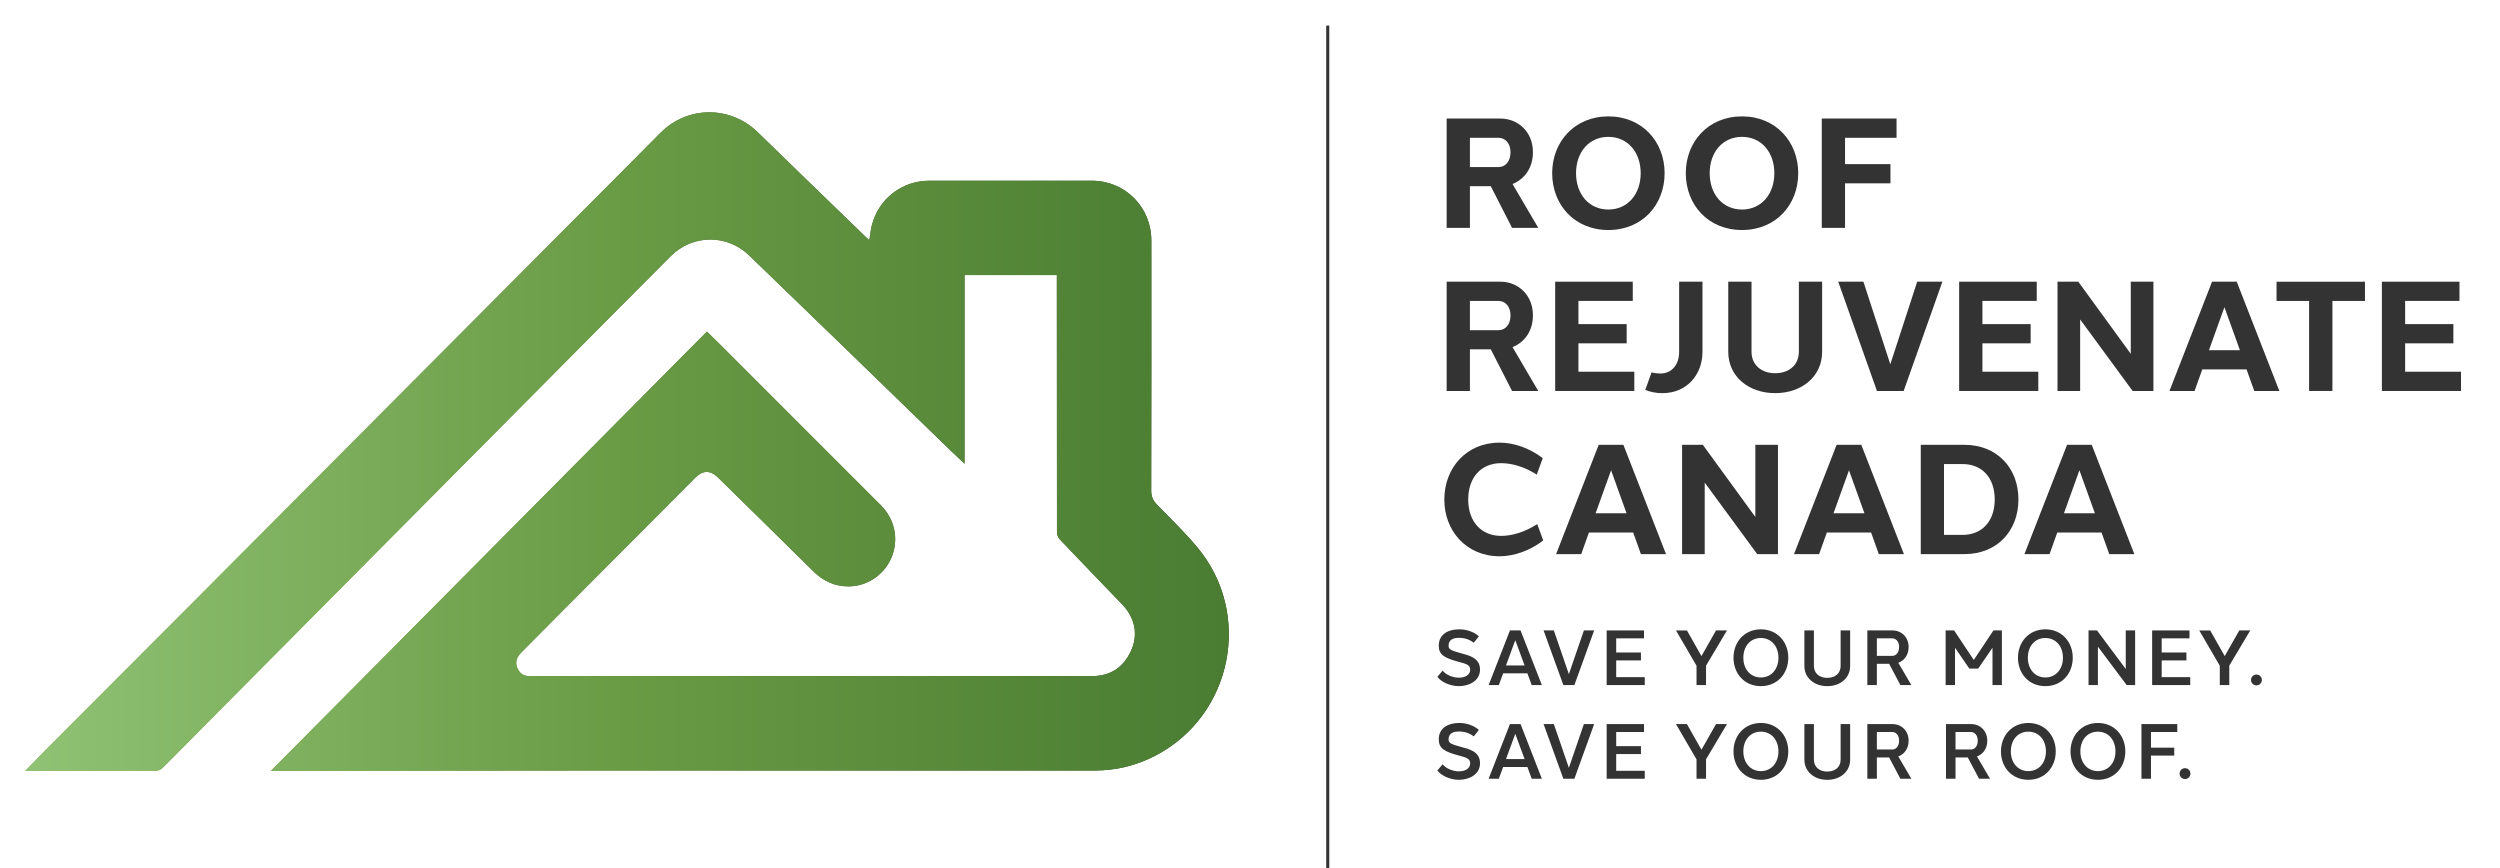 <?xml version="1.0" encoding="UTF-8"?>
<svg id="Layer_1" data-name="Layer 1" xmlns="http://www.w3.org/2000/svg" xmlns:xlink="http://www.w3.org/1999/xlink" viewBox="0 0 792 275">
  <defs>
    <style>
      .cls-1 {
        clip-path: url(#clippath);
      }

      .cls-2, .cls-3, .cls-4, .cls-5 {
        stroke-width: 0px;
      }

      .cls-2, .cls-6 {
        fill: none;
      }

      .cls-3 {
        fill: #333;
      }

      .cls-4 {
        fill: url(#linear-gradient);
      }

      .cls-6 {
        stroke: #333;
        stroke-miterlimit: 10;
        stroke-width: .97px;
      }

      .cls-7 {
        clip-path: url(#clippath-1);
      }

      .cls-8 {
        filter: url(#drop-shadow-5);
      }

      .cls-9 {
        filter: url(#drop-shadow-7);
      }

      .cls-10 {
        filter: url(#drop-shadow-4);
      }

      .cls-11 {
        filter: url(#drop-shadow-6);
      }

      .cls-12 {
        filter: url(#drop-shadow-8);
      }

      .cls-13 {
        filter: url(#drop-shadow-2);
      }

      .cls-14 {
        filter: url(#drop-shadow-3);
      }

      .cls-15 {
        filter: url(#drop-shadow-1);
      }

      .cls-5 {
        fill: url(#linear-gradient-2);
      }
    </style>
    <filter id="drop-shadow-1" filterUnits="userSpaceOnUse">
      <feOffset dx="5" dy="5"/>
      <feGaussianBlur result="blur" stdDeviation="3"/>
      <feFlood flood-color="#231f20" flood-opacity=".3"/>
      <feComposite in2="blur" operator="in"/>
      <feComposite in="SourceGraphic"/>
    </filter>
    <clipPath id="clippath">
      <path class="cls-2" d="M204.32,37c-4.24,4.24-8.45,8.51-12.68,12.76-16.89,16.96-33.79,33.92-50.69,50.88-10.93,10.97-21.85,21.94-32.78,32.92-16.89,16.96-33.77,33.94-50.67,50.89-16,16.05-32.02,32.08-48.03,48.12-2.1,2.11-4.16,4.26-6.48,6.64h1.29c13.42,0,26.85,0,40.27-.04.64,0,1.42-.37,1.88-.82,2.78-2.71,5.48-5.5,8.22-8.26,12.05-12.15,24.11-24.3,36.16-36.44,12.57-12.66,25.14-25.33,37.71-37.99,12.15-12.25,24.3-24.5,36.46-36.74,14.16-14.27,28.32-28.55,42.52-42.78,6.89-6.91,17.8-7,24.79-.26,9.02,8.69,18.03,17.4,27.02,26.12,12.32,11.94,24.62,23.88,36.93,35.82,1.34,1.3,2.71,2.56,4.33,4.09v-59.76h29.24v1.96c0,26.49,0,52.99.04,79.48,0,.77.37,1.73.9,2.29,6.56,6.91,13.19,13.76,19.79,20.63,4.04,4.21,5.12,9.54,2.78,14.65-2.4,5.26-6.48,8.03-12.4,8.03-59.1-.02-118.2-.01-177.3-.01-.34,0-.69,0-1.03,0-1.65.02-2.8-.78-3.53-2.21-.93-1.81-.61-3.53,1.04-5.2,3.62-3.68,7.26-7.34,10.9-11,14.74-14.81,29.48-29.61,44.23-44.41,2.39-2.4,4.8-2.47,7.19-.12,10.11,9.91,20.21,19.82,30.27,29.77,3.13,3.09,6.82,4.8,11.2,4.76,6.02-.06,11.41-3.83,13.63-9.37,2.27-5.67.92-11.94-3.43-16.29-16.87-16.85-33.72-33.72-50.57-50.58-1.49-1.49-3-2.95-4.56-4.48-45.96,46.3-91.92,92.6-138.14,139.16h2.16c33.04-.04,66.08-.09,99.12-.1,25.97,0,51.95,0,77.93,0,27.28,0,54.55,0,81.82-.01,6.73,0,13.15-1.57,19.12-4.67,24.51-12.71,31.02-45.06,13.23-66.17-3.95-4.68-8.35-8.99-12.65-13.38-1.29-1.32-1.85-2.63-1.84-4.51.06-26.4.06-52.79.04-79.19,0-10.58-8.32-18.92-18.86-18.93-17.16-.02-34.32-.02-51.48,0-8.63.01-16,5.69-18.18,14.01-.4,1.53-.54,3.13-.82,4.84-.5-.45-.9-.79-1.28-1.16-11.36-11.01-22.75-22-34.07-33.04-4.31-4.21-9.84-6.32-15.35-6.32-5.55,0-11.09,2.14-15.37,6.42"/>
    </clipPath>
    <linearGradient id="linear-gradient" x1="-2.35" y1="504.13" x2="-.05" y2="504.13" gradientTransform="translate(400.56 83465.54) scale(165.3 -165.3)" gradientUnits="userSpaceOnUse">
      <stop offset="0" stop-color="#87a93e"/>
      <stop offset=".23" stop-color="#87a93e"/>
      <stop offset=".5" stop-color="#4c6a34"/>
      <stop offset="1" stop-color="#334929"/>
    </linearGradient>
    <filter id="drop-shadow-2" filterUnits="userSpaceOnUse">
      <feOffset dx="5" dy="5"/>
      <feGaussianBlur result="blur-2" stdDeviation="3"/>
      <feFlood flood-color="#231f20" flood-opacity=".3"/>
      <feComposite in2="blur-2" operator="in"/>
      <feComposite in="SourceGraphic"/>
    </filter>
    <clipPath id="clippath-1">
      <path class="cls-2" d="M204.32,37c-4.24,4.24-8.45,8.51-12.68,12.76-16.89,16.96-33.79,33.92-50.69,50.88-10.93,10.97-21.85,21.94-32.78,32.92-16.89,16.96-33.77,33.94-50.67,50.89-16,16.05-32.02,32.08-48.03,48.12-2.1,2.11-4.16,4.26-6.48,6.64h1.29c13.42,0,26.85,0,40.27-.04.64,0,1.42-.37,1.88-.82,2.78-2.71,5.48-5.5,8.22-8.26,12.05-12.15,24.11-24.3,36.16-36.44,12.57-12.66,25.14-25.33,37.71-37.99,12.15-12.25,24.3-24.5,36.46-36.74,14.16-14.27,28.32-28.55,42.52-42.78,6.89-6.91,17.8-7,24.79-.26,9.02,8.69,18.03,17.4,27.02,26.12,12.32,11.94,24.62,23.88,36.93,35.82,1.34,1.3,2.71,2.56,4.33,4.09v-59.76h29.24v1.96c0,26.49,0,52.99.04,79.48,0,.77.37,1.73.9,2.29,6.56,6.91,13.19,13.76,19.79,20.63,4.04,4.21,5.12,9.54,2.78,14.65-2.4,5.26-6.48,8.03-12.4,8.03-59.1-.02-118.2-.01-177.3-.01-.34,0-.69,0-1.03,0-1.65.02-2.8-.78-3.53-2.21-.93-1.81-.61-3.53,1.04-5.2,3.62-3.68,7.26-7.34,10.9-11,14.74-14.81,29.48-29.61,44.23-44.41,2.39-2.4,4.8-2.47,7.19-.12,10.11,9.91,20.21,19.82,30.27,29.77,3.13,3.09,6.82,4.8,11.2,4.76,6.02-.06,11.41-3.83,13.63-9.37,2.27-5.67.92-11.94-3.43-16.29-16.87-16.85-33.72-33.72-50.57-50.58-1.49-1.49-3-2.95-4.56-4.48-45.96,46.3-91.92,92.6-138.14,139.16h2.16c33.04-.04,66.08-.09,99.12-.1,25.97,0,51.95,0,77.93,0,27.28,0,54.55,0,81.82-.01,6.73,0,13.15-1.57,19.12-4.67,24.51-12.71,31.02-45.06,13.23-66.17-3.95-4.68-8.35-8.99-12.65-13.38-1.29-1.32-1.85-2.63-1.84-4.51.06-26.4.06-52.79.04-79.19,0-10.58-8.32-18.92-18.86-18.93-17.16-.02-34.32-.02-51.48,0-8.63.01-16,5.69-18.18,14.01-.4,1.53-.54,3.13-.82,4.84-.5-.45-.9-.79-1.28-1.16-11.36-11.01-22.75-22-34.07-33.04-4.31-4.21-9.84-6.32-15.35-6.32-5.55,0-11.09,2.14-15.37,6.42"/>
    </clipPath>
    <linearGradient id="linear-gradient-2" x1="-2.38" y1="504.13" x2="-.08" y2="504.13" gradientTransform="translate(396.96 83465.54) scale(165.3 -165.3)" gradientUnits="userSpaceOnUse">
      <stop offset="0" stop-color="#8fc274"/>
      <stop offset=".5" stop-color="#699a44"/>
      <stop offset="1" stop-color="#4a7c32"/>
    </linearGradient>
    <filter id="drop-shadow-3" filterUnits="userSpaceOnUse">
      <feOffset dx="5" dy="5"/>
      <feGaussianBlur result="blur-3" stdDeviation="3"/>
      <feFlood flood-color="#231f20" flood-opacity=".3"/>
      <feComposite in2="blur-3" operator="in"/>
      <feComposite in="SourceGraphic"/>
    </filter>
    <filter id="drop-shadow-4" filterUnits="userSpaceOnUse">
      <feOffset dx="5" dy="5"/>
      <feGaussianBlur result="blur-4" stdDeviation="3"/>
      <feFlood flood-color="#231f20" flood-opacity=".3"/>
      <feComposite in2="blur-4" operator="in"/>
      <feComposite in="SourceGraphic"/>
    </filter>
    <filter id="drop-shadow-5" filterUnits="userSpaceOnUse">
      <feOffset dx="5" dy="5"/>
      <feGaussianBlur result="blur-5" stdDeviation="3"/>
      <feFlood flood-color="#231f20" flood-opacity=".3"/>
      <feComposite in2="blur-5" operator="in"/>
      <feComposite in="SourceGraphic"/>
    </filter>
    <filter id="drop-shadow-6" filterUnits="userSpaceOnUse">
      <feOffset dx="5" dy="5"/>
      <feGaussianBlur result="blur-6" stdDeviation="3"/>
      <feFlood flood-color="#231f20" flood-opacity=".3"/>
      <feComposite in2="blur-6" operator="in"/>
      <feComposite in="SourceGraphic"/>
    </filter>
    <filter id="drop-shadow-7" filterUnits="userSpaceOnUse">
      <feOffset dx="5" dy="5"/>
      <feGaussianBlur result="blur-7" stdDeviation="3"/>
      <feFlood flood-color="#231f20" flood-opacity=".3"/>
      <feComposite in2="blur-7" operator="in"/>
      <feComposite in="SourceGraphic"/>
    </filter>
    <filter id="drop-shadow-8" filterUnits="userSpaceOnUse">
      <feOffset dx="5" dy="5"/>
      <feGaussianBlur result="blur-8" stdDeviation="3"/>
      <feFlood flood-color="#231f20" flood-opacity=".3"/>
      <feComposite in2="blur-8" operator="in"/>
      <feComposite in="SourceGraphic"/>
    </filter>
  </defs>
  <g class="cls-15">
    <g class="cls-1">
      <rect class="cls-4" x="3" y="30.57" width="388.99" height="208.65"/>
    </g>
  </g>
  <g class="cls-13">
    <g class="cls-7">
      <rect class="cls-5" x="3" y="30.57" width="388.99" height="208.65"/>
    </g>
  </g>
  <g class="cls-14">
    <path class="cls-3" d="M460.67,53.99v13.19h-7.37v-34.62h17.05c5.61,0,10.32,4.26,10.28,10.71,0,4.93-2.71,8.55-6.46,10.01l8.15,13.9h-8.3l-6.74-13.19h-6.62ZM469.77,47.92c1.98,0,3.76-1.64,3.76-4.65.02-2.96-1.77-4.61-3.76-4.61h-9.1v9.26h9.1Z"/>
    <path class="cls-3" d="M522.35,49.87c0,9.95-7.01,18-17.81,18s-17.81-8.05-17.81-18,7.08-18,17.81-18,17.81,8.05,17.81,18ZM504.53,38.36c-6.1,0-10.24,4.81-10.24,11.51s4.14,11.51,10.24,11.51,10.24-4.84,10.24-11.51-4.13-11.51-10.25-11.51h0Z"/>
    <path class="cls-3" d="M564.68,49.87c0,9.95-7.01,18-17.81,18s-17.81-8.05-17.81-18,7.08-18,17.81-18,17.81,8.05,17.81,18ZM546.87,38.36c-6.1,0-10.24,4.81-10.24,11.51s4.14,11.51,10.24,11.51,10.24-4.84,10.24-11.51-4.13-11.51-10.25-11.51h0Z"/>
    <path class="cls-3" d="M579.51,47h14.39v6.09h-14.39v14.09h-7.37v-34.62h23.69v6.09h-16.32v8.34Z"/>
  </g>
  <g class="cls-10">
    <path class="cls-3" d="M460.67,105.67v13.19h-7.37v-34.62h17.05c5.61,0,10.32,4.26,10.28,10.71,0,4.93-2.71,8.55-6.46,10.01l8.15,13.9h-8.3l-6.74-13.19h-6.62ZM469.77,99.6c1.98,0,3.76-1.64,3.76-4.65.02-2.96-1.77-4.61-3.76-4.61h-9.1v9.26h9.1Z"/>
    <path class="cls-3" d="M512.75,118.86h-25.07v-34.62h24.58v6.09h-17.21v7.35h15.28v6.09h-15.28v8.99h17.7v6.09Z"/>
    <path class="cls-3" d="M534.34,106.5c0,7.22-4.99,13.05-12.68,13.05-1.99,0-3.81-.36-5.44-1.02l1.99-5.56c.88.24,1.82.36,2.82.36,3.52,0,5.92-2.73,5.92-6.87v-22.23h7.39v22.26Z"/>
    <path class="cls-3" d="M572.25,106.42c0,8.03-6.64,13.13-14.87,13.13s-14.87-5.1-14.87-13.13v-22.18h7.37v22.18c0,4.25,3.19,6.82,7.5,6.82,4.33,0,7.5-2.57,7.5-6.82v-22.18h7.37s0,22.18,0,22.18Z"/>
    <path class="cls-3" d="M589.62,118.86l-12.27-34.62h7.98l8.52,26.17,8.52-26.17h7.98l-12.27,34.62h-8.45Z"/>
    <path class="cls-3" d="M640.73,118.86h-25.07v-34.62h24.58v6.09h-17.21v7.35h15.28v6.09h-15.28v8.99h17.7v6.09Z"/>
    <path class="cls-3" d="M677.2,118.86h-6.58l-16.63-22.66v22.66h-7.17v-34.62h6.58l16.63,22.85v-22.85h7.17v34.62Z"/>
    <path class="cls-3" d="M709.15,118.86l-2.44-6.83h-14.03l-2.44,6.83h-7.96l13.5-34.62h7.82l13.5,34.62h-7.96ZM704.6,105.94l-4.9-13.63-4.9,13.63h9.81Z"/>
    <path class="cls-3" d="M733.91,90.34v28.52h-7.39v-28.52h-10.31v-6.09h28.01v6.09h-10.31Z"/>
    <path class="cls-3" d="M774.65,118.86h-25.07v-34.62h24.58v6.09h-17.21v7.35h15.28v6.09h-15.28v8.99h17.7v6.09Z"/>
  </g>
  <g class="cls-8">
    <path class="cls-3" d="M470.1,135.23c4.43,0,9.4,1.67,13.64,4.91l-1.89,5.21c-3.69-2.37-7.74-3.63-11.31-3.62-6.06-.02-10.41,4.26-10.41,11.51s4.36,11.53,10.43,11.53c3.6,0,7.72-1.32,11.44-3.74l1.89,5.19c-4.27,3.29-9.35,5.01-13.79,5.01-10.57,0-17.54-8.05-17.54-18s6.97-18.04,17.54-18h0Z"/>
    <path class="cls-3" d="M514.84,170.54l-2.44-6.83h-14.03l-2.44,6.83h-7.96l13.5-34.62h7.82l13.5,34.62h-7.96ZM510.29,157.61l-4.9-13.63-4.9,13.63h9.81Z"/>
    <path class="cls-3" d="M558.26,170.54h-6.58l-16.63-22.66v22.66h-7.17v-34.62h6.58l16.63,22.85v-22.85h7.17v34.62Z"/>
    <path class="cls-3" d="M590.21,170.54l-2.44-6.83h-14.03l-2.44,6.83h-7.96l13.5-34.62h7.82l13.5,34.62h-7.96ZM585.66,157.61l-4.9-13.63-4.9,13.63h9.81Z"/>
    <path class="cls-3" d="M617.36,135.92c10.3,0,17.08,7.35,17.08,17.31s-6.78,17.31-17.08,17.31h-13.86v-34.62h13.86ZM616.76,164.45c6.22,0,10.17-4.4,10.17-11.22s-3.95-11.21-10.17-11.21h-5.9v22.43h5.9Z"/>
    <path class="cls-3" d="M663.21,170.54l-2.44-6.83h-14.03l-2.44,6.83h-7.96l13.5-34.62h7.82l13.5,34.62h-7.96ZM658.66,157.61l-4.9-13.63-4.9,13.63h9.81Z"/>
  </g>
  <g class="cls-11">
    <path class="cls-3" d="M463.51,196.59l-1.64,2.04c-1.13-.92-2.69-1.56-4.66-1.56-1.97,0-3.26.66-3.3,2.43-.01,1.14.53,1.53,3.87,2.43,2.64.71,6.05,1.47,6.09,5.12.04,3.72-3.58,5.32-6.66,5.32-2.62,0-5.42-1.14-6.86-2.94l1.67-1.97c1.19,1.46,3.4,2.24,5.19,2.23,2.02,0,3.54-.93,3.55-2.54.01-1.58-1.38-1.86-3.87-2.54-4.29-1.18-6.08-2.16-6.09-5.03,0-3.81,3.22-5.21,6.45-5.21,2.57,0,4.78.89,6.27,2.23Z"/>
    <path class="cls-3" d="M480.24,212.03l-1.36-3.71h-7.69l-1.36,3.71h-3.23l6.75-17.31h3.36l6.75,17.31h-3.23ZM477.99,205.81l-2.95-8-2.94,8h5.89Z"/>
    <path class="cls-3" d="M490.27,212.03l-6.26-17.31h3.25l4.76,13.85,4.76-13.85h3.25l-6.26,17.31h-3.5Z"/>
    <path class="cls-3" d="M516.06,212.03h-12.07v-17.31h11.83v2.51h-8.81v4.48h7.84v2.51h-7.84v5.3h9.05v2.51Z"/>
    <path class="cls-3" d="M535.48,212.03h-3.02v-6.12l-6.51-11.19h3.47s4.6,8.13,4.6,8.13l4.62-8.14h3.47s-6.64,11.17-6.64,11.17v6.14Z"/>
    <path class="cls-3" d="M561.53,203.37c0,4.98-3.42,9-8.68,9s-8.68-4.02-8.68-9,3.45-9,8.68-9,8.68,4.02,8.68,9ZM547.29,203.37c0,3.62,2.25,6.25,5.56,6.25s5.56-2.63,5.56-6.25-2.24-6.25-5.57-6.25-5.55,2.61-5.55,6.25Z"/>
    <path class="cls-3" d="M581.13,205.99c0,3.7-3.03,6.38-7.25,6.38s-7.25-2.68-7.25-6.38v-11.28h3.02v11.28c0,2.28,1.69,3.76,4.23,3.76,2.56,0,4.23-1.48,4.23-3.76v-11.28h3.02s0,11.28,0,11.28Z"/>
    <path class="cls-3" d="M589.59,205.29v6.74h-3.02v-17.31h8c2.77,0,5.09,2.1,5.08,5.29,0,2.47-1.38,4.27-3.27,4.97l4.14,7.06h-3.48l-3.56-6.74h-3.88ZM594.44,202.78c1.18,0,2.19-.98,2.19-2.79.01-1.77-1-2.77-2.19-2.77h-4.85v5.55h4.85Z"/>
    <path class="cls-3" d="M629.19,212.03h-2.97v-11.83l-4.54,6.62h-2.79l-4.54-6.62v11.83h-2.97v-17.31h2.68l6.23,9.35,6.23-9.35h2.68v17.31Z"/>
    <path class="cls-3" d="M651.65,203.37c0,4.98-3.42,9-8.68,9s-8.68-4.02-8.68-9,3.45-9,8.68-9,8.68,4.02,8.68,9ZM637.42,203.37c0,3.62,2.25,6.25,5.56,6.25s5.56-2.63,5.56-6.25-2.24-6.25-5.57-6.25-5.55,2.61-5.55,6.25Z"/>
    <path class="cls-3" d="M671.41,212.03h-2.68l-9.11-12.16v12.16h-2.97v-17.31h2.68l9.11,12.21v-12.21h2.97v17.31Z"/>
    <path class="cls-3" d="M688.87,212.03h-12.07v-17.31h11.83v2.51h-8.81v4.48h7.84v2.51h-7.84v5.3h9.05v2.51Z"/>
    <path class="cls-3" d="M701.25,212.03h-3.02v-6.12l-6.51-11.19h3.47s4.6,8.13,4.6,8.13l4.62-8.14h3.47s-6.64,11.17-6.64,11.17v6.14Z"/>
    <path class="cls-3" d="M711.56,210.41c0,.95-.77,1.72-1.72,1.72s-1.72-.77-1.72-1.72.77-1.72,1.72-1.72,1.72.77,1.72,1.72Z"/>
  </g>
  <g class="cls-9">
    <path class="cls-3" d="M463.51,226.26l-1.64,2.04c-1.13-.92-2.69-1.56-4.66-1.56-1.97,0-3.26.66-3.3,2.43-.01,1.14.53,1.53,3.87,2.43,2.64.71,6.05,1.47,6.09,5.12.04,3.72-3.58,5.32-6.66,5.32-2.62,0-5.42-1.14-6.86-2.94l1.67-1.97c1.19,1.46,3.4,2.24,5.19,2.23,2.02,0,3.54-.93,3.55-2.54.01-1.58-1.38-1.86-3.87-2.54-4.29-1.18-6.08-2.16-6.09-5.03,0-3.81,3.22-5.21,6.45-5.21,2.57,0,4.78.89,6.27,2.23Z"/>
    <path class="cls-3" d="M480.24,241.7l-1.36-3.71h-7.69l-1.36,3.71h-3.23l6.75-17.31h3.36l6.75,17.31h-3.23ZM477.99,235.48l-2.95-8-2.94,8h5.89Z"/>
    <path class="cls-3" d="M490.27,241.7l-6.26-17.31h3.25l4.76,13.85,4.76-13.85h3.25l-6.26,17.31h-3.5Z"/>
    <path class="cls-3" d="M516.06,241.7h-12.07v-17.31h11.83v2.51h-8.81v4.48h7.84v2.51h-7.84v5.3h9.05v2.51Z"/>
    <path class="cls-3" d="M535.48,241.7h-3.02v-6.12l-6.51-11.19h3.47s4.6,8.13,4.6,8.13l4.62-8.14h3.47s-6.64,11.17-6.64,11.17v6.14Z"/>
    <path class="cls-3" d="M561.53,233.04c0,4.98-3.42,9-8.68,9s-8.68-4.02-8.68-9,3.45-9,8.68-9,8.68,4.02,8.68,9ZM547.29,233.04c0,3.62,2.25,6.25,5.56,6.25s5.56-2.63,5.56-6.25-2.24-6.25-5.57-6.25-5.55,2.61-5.55,6.25Z"/>
    <path class="cls-3" d="M581.13,235.67c0,3.7-3.03,6.38-7.25,6.38s-7.25-2.68-7.25-6.38v-11.28h3.02v11.28c0,2.28,1.69,3.76,4.23,3.76,2.56,0,4.23-1.48,4.23-3.76v-11.28h3.02s0,11.28,0,11.28Z"/>
    <path class="cls-3" d="M589.59,234.96v6.74h-3.02v-17.31h8c2.77,0,5.09,2.1,5.08,5.29,0,2.47-1.38,4.27-3.27,4.97l4.14,7.06h-3.48l-3.56-6.74h-3.88ZM594.44,232.45c1.18,0,2.19-.98,2.19-2.79.01-1.77-1-2.77-2.19-2.77h-4.85v5.55h4.85Z"/>
    <path class="cls-3" d="M614.51,234.96v6.74h-3.02v-17.31h8c2.77,0,5.09,2.1,5.08,5.29,0,2.47-1.38,4.27-3.27,4.97l4.14,7.06h-3.48l-3.56-6.74h-3.88ZM619.36,232.45c1.18,0,2.19-.98,2.19-2.79.01-1.77-1-2.77-2.19-2.77h-4.85v5.55h4.85Z"/>
    <path class="cls-3" d="M646.26,233.04c0,4.98-3.42,9-8.68,9s-8.68-4.02-8.68-9,3.45-9,8.68-9,8.68,4.02,8.68,9ZM632.03,233.04c0,3.62,2.25,6.25,5.56,6.25s5.56-2.63,5.56-6.25-2.24-6.25-5.57-6.25-5.55,2.61-5.55,6.25Z"/>
    <path class="cls-3" d="M668.3,233.04c0,4.98-3.42,9-8.68,9s-8.68-4.02-8.68-9,3.45-9,8.68-9,8.68,4.02,8.68,9ZM654.06,233.04c0,3.62,2.25,6.25,5.56,6.25s5.56-2.63,5.56-6.25-2.24-6.25-5.57-6.25-5.55,2.61-5.55,6.25Z"/>
    <path class="cls-3" d="M676.43,231.87h7.37v2.51h-7.37v7.32h-3.02v-17.31h11.35v2.51h-8.33v4.97Z"/>
    <path class="cls-3" d="M688.93,240.08c0,.95-.77,1.72-1.72,1.72s-1.72-.77-1.72-1.72.77-1.72,1.72-1.72,1.72.77,1.72,1.72Z"/>
  </g>
  <g class="cls-12">
    <line class="cls-6" x1="415.63" y1="3.1" x2="415.63" y2="272.07"/>
  </g>
</svg>